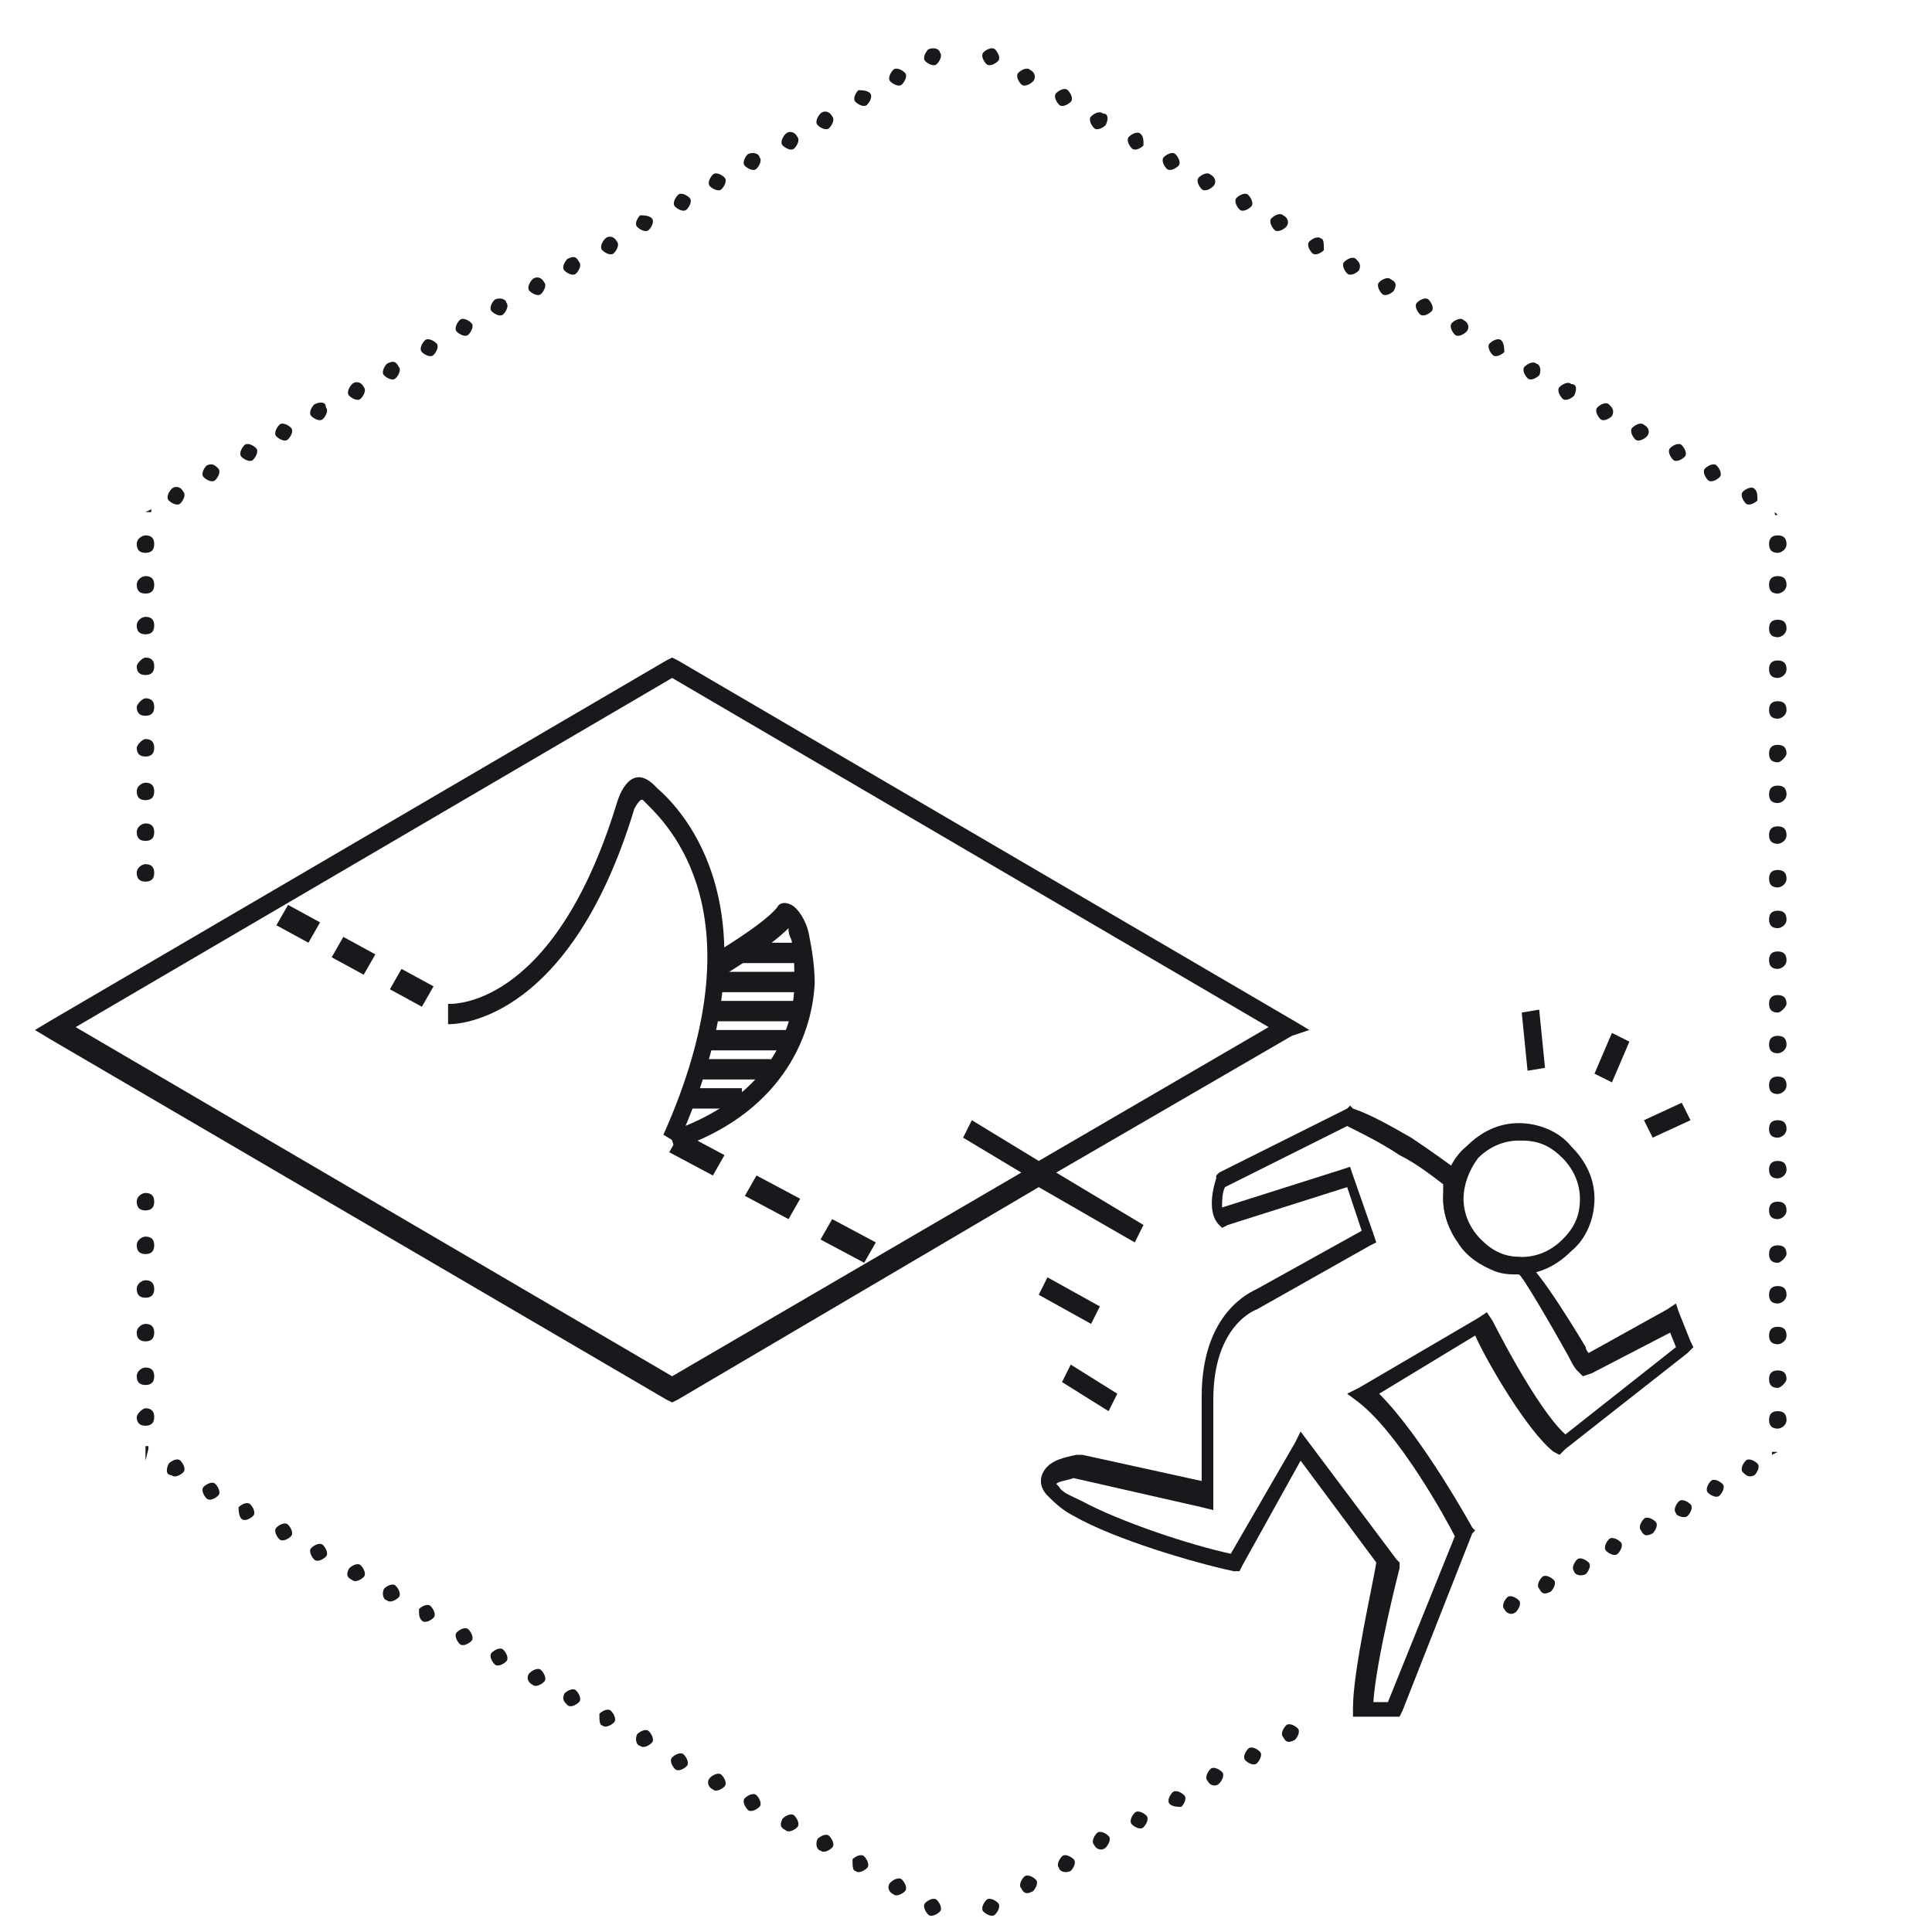 <svg xmlns="http://www.w3.org/2000/svg" image-rendering="optimizeQuality" shape-rendering="geometricPrecision" text-rendering="geometricPrecision" width="66" height="66" viewBox="203 613.1 66.4 66.4"><style>.a{fill:none;}.b{fill:#18181D;}</style><rect x="203" y="613.1" width="66.4" height="66.4" class="a"/><path d="M247.1 672.8c-0.1-0.1 0-0.3 0.1-0.4 0.1-0.1 0.3 0 0.4 0.1 0.1 0.1 0 0.3-0.1 0.4C247.3 673 247.2 673 247.1 672.8z" class="b"/><path d="M245.8 673.6c-0.1-0.1 0-0.3 0.1-0.4 0.1-0.1 0.3 0 0.4 0.1 0.1 0.1 0 0.3-0.1 0.4C246.1 673.8 245.9 673.7 245.8 673.6L245.8 673.6z" class="b"/><path d="M244.5 674.3c-0.1-0.1 0-0.3 0.1-0.4 0.1-0.1 0.3 0 0.4 0.1 0.1 0.1 0 0.3-0.1 0.4C244.8 674.5 244.6 674.5 244.5 674.3z" class="b"/><path d="M243.2 675.1c-0.1-0.1 0-0.3 0.1-0.4 0.1-0.1 0.3 0 0.4 0.1 0.1 0.1 0 0.3-0.1 0.4C243.5 675.2 243.3 675.2 243.2 675.1z" class="b"/><path d="M241.9 675.8c-0.1-0.1 0-0.3 0.1-0.4 0.1-0.1 0.3 0 0.4 0.1 0.1 0.1 0 0.3-0.1 0.4C242.2 676 242 675.9 241.9 675.8z" class="b"/><path d="M240.6 676.5c-0.1-0.1 0-0.3 0.1-0.4 0.1-0.1 0.3 0 0.4 0.1 0.1 0.1 0 0.3-0.1 0.4S240.7 676.7 240.6 676.5L240.6 676.5z" class="b"/><path d="M239.4 677.3c-0.1-0.1 0-0.3 0.1-0.4s0.3 0 0.4 0.1c0.1 0.1 0 0.3-0.1 0.4C239.6 677.5 239.4 677.4 239.4 677.3z" class="b"/><path d="M238.1 678c-0.1-0.1 0-0.3 0.1-0.4 0.1-0.1 0.3 0 0.4 0.1s0 0.3-0.1 0.4C238.3 678.2 238.2 678.2 238.1 678L238.1 678z" class="b"/><path d="M236.8 678.8c-0.1-0.1 0-0.3 0.1-0.4 0.1-0.1 0.3 0 0.4 0.1 0.1 0.1 0 0.3-0.1 0.4C237.1 679 236.9 678.9 236.8 678.8L236.8 678.8z" class="b"/><path d="M234.8 678.5c0.1-0.1 0.3-0.2 0.4-0.1 0.1 0.1 0.2 0.3 0.1 0.4 -0.1 0.1-0.3 0.2-0.4 0.1C234.8 678.8 234.7 678.6 234.8 678.5L234.8 678.5z" class="b"/><path d="M233.6 677.8c0.1-0.1 0.3-0.2 0.4-0.1 0.1 0.1 0.2 0.3 0.1 0.4 -0.1 0.1-0.3 0.2-0.4 0.1C233.5 678.1 233.5 677.9 233.6 677.8z" class="b"/><path d="M232.3 677c0.1-0.1 0.3-0.2 0.4-0.1 0.1 0.1 0.2 0.3 0.1 0.4 -0.1 0.1-0.3 0.2-0.4 0.1C232.3 677.4 232.3 677.2 232.3 677z" class="b"/><path d="M231.1 676.3c0.1-0.1 0.3-0.2 0.4-0.1 0.1 0.1 0.2 0.3 0.1 0.4 -0.1 0.1-0.3 0.2-0.4 0.1C231.1 676.7 231 676.5 231.1 676.3z" class="b"/><path d="M229.9 675.6c0.1-0.1 0.3-0.2 0.4-0.1 0.1 0.1 0.2 0.3 0.1 0.4 -0.1 0.1-0.3 0.2-0.4 0.1C229.8 675.9 229.8 675.8 229.9 675.6z" class="b"/><path d="M228.6 674.9c0.1-0.1 0.3-0.2 0.4-0.1 0.1 0.1 0.2 0.3 0.1 0.4 -0.1 0.1-0.3 0.2-0.4 0.1C228.6 675.2 228.5 675 228.6 674.9z" class="b"/><path d="M227.4 674.2c0.1-0.1 0.3-0.2 0.4-0.1 0.1 0.1 0.2 0.3 0.1 0.4s-0.3 0.2-0.4 0.1C227.3 674.5 227.3 674.3 227.4 674.2z" class="b"/><path d="M226.1 673.5c0.1-0.1 0.3-0.2 0.4-0.1 0.1 0.1 0.2 0.3 0.1 0.4 -0.1 0.1-0.3 0.2-0.4 0.1C226.1 673.8 226 673.6 226.1 673.5z" class="b"/><path d="M224.9 672.7c0.1-0.1 0.3-0.2 0.4-0.1s0.2 0.3 0.1 0.4c-0.1 0.1-0.3 0.2-0.4 0.1C224.9 673.1 224.8 672.9 224.9 672.7L224.9 672.7z" class="b"/><path d="M223.6 672c0.1-0.1 0.3-0.2 0.4-0.1 0.1 0.1 0.2 0.3 0.1 0.4 -0.1 0.1-0.3 0.2-0.4 0.1C223.6 672.4 223.6 672.2 223.6 672L223.6 672z" class="b"/><path d="M222.4 671.3c0.1-0.1 0.3-0.2 0.4-0.1 0.1 0.1 0.2 0.3 0.1 0.4 -0.1 0.1-0.3 0.2-0.4 0.1C222.4 671.6 222.3 671.5 222.4 671.3z" class="b"/><path d="M221.2 670.6c0.1-0.1 0.3-0.2 0.4-0.1 0.1 0.1 0.2 0.3 0.1 0.4 -0.1 0.1-0.3 0.2-0.4 0.1C221.1 670.9 221.1 670.7 221.2 670.6L221.2 670.6z" class="b"/><path d="M219.9 669.9c0.1-0.1 0.3-0.2 0.4-0.1 0.1 0.1 0.2 0.3 0.1 0.4 -0.1 0.1-0.3 0.2-0.4 0.1C219.9 670.2 219.8 670 219.9 669.9z" class="b"/><path d="M218.7 669.2c0.1-0.1 0.3-0.2 0.4-0.1s0.2 0.3 0.1 0.4c-0.1 0.1-0.3 0.2-0.4 0.1C218.7 669.5 218.6 669.3 218.7 669.2L218.7 669.2z" class="b"/><path d="M217.4 668.4c0.1-0.1 0.3-0.2 0.4-0.1 0.1 0.1 0.2 0.3 0.1 0.4 -0.1 0.1-0.3 0.2-0.4 0.1S217.4 668.6 217.4 668.4z" class="b"/><path d="M216.2 667.7c0.1-0.1 0.3-0.2 0.4-0.1 0.1 0.1 0.2 0.3 0.1 0.4 -0.1 0.1-0.3 0.2-0.4 0.1C216.2 668.1 216.1 667.9 216.2 667.7z" class="b"/><path d="M215 667c0.1-0.1 0.3-0.2 0.4-0.1 0.1 0.1 0.2 0.3 0.1 0.4 -0.1 0.1-0.3 0.2-0.4 0.1C214.9 667.3 214.9 667.2 215 667L215 667z" class="b"/><path d="M213.7 666.3c0.1-0.1 0.3-0.2 0.4-0.1 0.1 0.1 0.2 0.3 0.1 0.4 -0.1 0.1-0.3 0.2-0.4 0.1C213.7 666.6 213.6 666.4 213.7 666.3L213.7 666.3z" class="b"/><path d="M212.5 665.6c0.1-0.1 0.3-0.2 0.4-0.1 0.1 0.1 0.2 0.3 0.1 0.4 -0.1 0.1-0.3 0.2-0.4 0.1C212.5 665.9 212.4 665.7 212.5 665.6z" class="b"/><path d="M211.2 664.9c0.1-0.1 0.3-0.2 0.4-0.1 0.1 0.1 0.2 0.3 0.1 0.4s-0.3 0.2-0.4 0.1C211.2 665.2 211.2 665 211.2 664.9L211.2 664.9z" class="b"/><path d="M210 664.2c0.1-0.1 0.3-0.2 0.4-0.1 0.1 0.1 0.2 0.3 0.1 0.4 -0.1 0.1-0.3 0.2-0.4 0.1C210 664.5 209.9 664.3 210 664.2L210 664.2z" class="b"/><path d="M208.8 663.4c0.1-0.1 0.3-0.2 0.4-0.1 0.1 0.1 0.2 0.3 0.1 0.4 -0.1 0.1-0.3 0.2-0.4 0.1C208.7 663.8 208.7 663.6 208.8 663.4L208.8 663.4z" class="b"/><path d="M208 661.5c0.2 0 0.3 0.1 0.3 0.3 0 0.2-0.1 0.3-0.3 0.3 -0.2 0-0.3-0.1-0.3-0.3C207.7 661.7 207.9 661.5 208 661.5z" class="b"/><path d="M208 660.1c0.2 0 0.3 0.1 0.3 0.3 0 0.2-0.1 0.3-0.3 0.3 -0.2 0-0.3-0.1-0.3-0.3C207.7 660.2 207.9 660.1 208 660.1z" class="b"/><path d="M208 658.6c0.2 0 0.3 0.1 0.3 0.3 0 0.2-0.1 0.3-0.3 0.3 -0.2 0-0.3-0.1-0.3-0.3C207.7 658.7 207.9 658.6 208 658.6z" class="b"/><path d="M208 657.1c0.2 0 0.3 0.1 0.3 0.3s-0.1 0.3-0.3 0.3c-0.2 0-0.3-0.1-0.3-0.3S207.9 657.1 208 657.1z" class="b"/><path d="M208 655.6c0.2 0 0.3 0.1 0.3 0.3s-0.1 0.3-0.3 0.3c-0.2 0-0.3-0.1-0.3-0.3S207.9 655.6 208 655.6z" class="b"/><path d="M208 654.1c0.2 0 0.3 0.1 0.3 0.3s-0.1 0.3-0.3 0.3c-0.2 0-0.3-0.1-0.3-0.3C207.7 654.2 207.9 654.1 208 654.1z" class="b"/><path d="M235.9 679.1l0-0.1 0 0 0 0 0 0 0 0 0 0 0 0 0 0 0 0 0 0 0 0 0 0 0 0 0 0.1 0 0.1 0 0 0 0 0 0 0 0 0 0 0 0 0 0 0 0 0 0 0 0 0 0 0 0 0 0 0 0 0 0 0 0 0 0 0 0 0 0 0 0 0 0 0 0 0 0 0 0 0 0 0 0 0 0 0 0 0 0 0 0 0 0 0 0 0 0 0 0 0 0 0 0 0 0 0 0 0 0 0 0 0 0 0 0 0 0 0 0L235.9 679.1 235.9 679.1z" class="b"/><path d="M208 662.8l0.1 0 0 0 0 0 0 0 0 0 0 0 0 0 0 0 0 0 0 0 0 0 0 0 0 0 0 0.1 0 0 0 0 0 0 0 0 0 0 0 0 0 0 0 0L208 663.3l0 0 0 0h0l0 0 0 0 0 0 0 0 0 0 0 0 0 0 0 0 0 0 0 0 0 0 0 0 0 0 0 0 0 0 0 0 0 0 0 0 0 0 0 0 0 0 0 0 0 0 0 0 0 0 0 0 0 0 0 0 0 0 0 0 0 0 0 0 0 0L208 662.8 208 662.8z" class="b"/><path d="M208 642.8c0.2 0 0.3 0.1 0.3 0.3 0 0.2-0.1 0.3-0.3 0.3 -0.2 0-0.3-0.1-0.3-0.3C207.7 642.9 207.9 642.8 208 642.8z" class="b"/><path d="M208 641.4c0.2 0 0.3 0.1 0.3 0.3 0 0.2-0.1 0.3-0.3 0.3 -0.2 0-0.3-0.1-0.3-0.3C207.7 641.5 207.9 641.4 208 641.4z" class="b"/><path d="M208 640c0.2 0 0.3 0.1 0.3 0.3 0 0.2-0.1 0.3-0.3 0.3 -0.2 0-0.3-0.1-0.3-0.3C207.7 640.1 207.9 640 208 640z" class="b"/><path d="M208 638.5c0.2 0 0.3 0.1 0.3 0.3s-0.1 0.3-0.3 0.3c-0.2 0-0.3-0.1-0.3-0.3C207.7 638.7 207.9 638.5 208 638.5z" class="b"/><path d="M208 637.1c0.2 0 0.3 0.1 0.3 0.3s-0.1 0.3-0.3 0.3c-0.2 0-0.3-0.1-0.3-0.3C207.7 637.3 207.9 637.1 208 637.1z" class="b"/><path d="M208 635.7c0.2 0 0.3 0.1 0.3 0.3 0 0.2-0.1 0.3-0.3 0.3 -0.2 0-0.3-0.1-0.3-0.3C207.7 635.9 207.9 635.7 208 635.7z" class="b"/><path d="M208 634.3c0.2 0 0.3 0.1 0.3 0.3 0 0.2-0.1 0.3-0.3 0.3 -0.2 0-0.3-0.1-0.3-0.3C207.7 634.4 207.9 634.3 208 634.3z" class="b"/><path d="M208 632.9c0.2 0 0.3 0.1 0.3 0.3 0 0.2-0.1 0.3-0.3 0.3 -0.2 0-0.3-0.1-0.3-0.3C207.7 633 207.9 632.9 208 632.9z" class="b"/><path d="M208 631.5c0.2 0 0.3 0.1 0.3 0.3 0 0.2-0.1 0.3-0.3 0.3 -0.2 0-0.3-0.1-0.3-0.3C207.7 631.6 207.9 631.5 208 631.5z" class="b"/><path d="M209.3 630c0.1 0.1 0 0.3-0.1 0.4 -0.1 0.1-0.3 0-0.4-0.1s0-0.3 0.1-0.4C209 629.8 209.2 629.8 209.3 630L209.3 630z" class="b"/><path d="M210.5 629.2c0.1 0.1 0 0.3-0.1 0.4 -0.1 0.1-0.3 0-0.4-0.1 -0.1-0.1 0-0.3 0.1-0.4C210.3 629 210.4 629.1 210.5 629.2L210.5 629.2z" class="b"/><path d="M211.8 628.5c0.1 0.1 0 0.3-0.1 0.4 -0.1 0.1-0.3 0-0.4-0.1 -0.1-0.1 0-0.3 0.1-0.4C211.5 628.3 211.7 628.4 211.8 628.5L211.8 628.5z" class="b"/><path d="M213 627.8c0.1 0.1 0 0.3-0.1 0.4 -0.1 0.1-0.3 0-0.4-0.1 -0.1-0.1 0-0.3 0.1-0.4C212.7 627.6 212.9 627.7 213 627.8z" class="b"/><path d="M214.2 627.1c0.1 0.1 0 0.3-0.1 0.4 -0.1 0.1-0.3 0-0.4-0.1 -0.1-0.1 0-0.3 0.1-0.4C214 626.9 214.2 626.9 214.2 627.1z" class="b"/><path d="M215.5 626.4c0.1 0.1 0 0.3-0.1 0.4 -0.1 0.1-0.3 0-0.4-0.1s0-0.3 0.1-0.4C215.2 626.2 215.4 626.2 215.5 626.4z" class="b"/><path d="M216.7 625.7c0.1 0.1 0 0.3-0.1 0.4 -0.1 0.1-0.3 0-0.4-0.1 -0.1-0.1 0-0.3 0.1-0.4C216.5 625.5 216.6 625.5 216.7 625.7L216.7 625.7z" class="b"/><path d="M218 624.9c0.1 0.1 0 0.3-0.1 0.4 -0.1 0.1-0.3 0-0.4-0.1 -0.1-0.1 0-0.3 0.1-0.4C217.7 624.7 217.9 624.8 218 624.9z" class="b"/><path d="M219.2 624.2c0.1 0.1 0 0.3-0.1 0.4 -0.1 0.1-0.3 0-0.4-0.1 -0.1-0.1 0-0.3 0.1-0.4C218.9 624 219.1 624.1 219.2 624.2z" class="b"/><path d="M220.4 623.5c0.1 0.1 0 0.3-0.1 0.4 -0.1 0.1-0.3 0-0.4-0.1 -0.1-0.1 0-0.3 0.1-0.4C220.2 623.3 220.4 623.4 220.4 623.5z" class="b"/><path d="M221.7 622.8c0.1 0.1 0 0.3-0.1 0.4 -0.1 0.1-0.3 0-0.4-0.1 -0.1-0.1 0-0.3 0.1-0.4C221.4 622.6 221.6 622.6 221.7 622.8z" class="b"/><path d="M222.9 622.1c0.1 0.1 0 0.3-0.1 0.4 -0.1 0.1-0.3 0-0.4-0.1 -0.1-0.1 0-0.3 0.1-0.4C222.7 621.9 222.8 621.9 222.9 622.1L222.9 622.1z" class="b"/><path d="M224.2 621.4c0.1 0.1 0 0.3-0.1 0.4s-0.3 0-0.4-0.1c-0.1-0.1 0-0.3 0.1-0.4C223.9 621.2 224.1 621.2 224.2 621.4z" class="b"/><path d="M225.4 620.6c0.1 0.1 0 0.3-0.1 0.4s-0.3 0-0.4-0.1c-0.1-0.1 0-0.3 0.1-0.4C225.1 620.5 225.3 620.5 225.4 620.6z" class="b"/><path d="M226.7 619.9c0.1 0.1 0 0.3-0.1 0.4 -0.1 0.1-0.3 0-0.4-0.1 -0.1-0.1 0-0.3 0.1-0.4C226.4 619.7 226.6 619.8 226.7 619.9L226.7 619.9z" class="b"/><path d="M227.9 619.2c0.1 0.1 0 0.3-0.1 0.4 -0.1 0.1-0.3 0-0.4-0.1 -0.1-0.1 0-0.3 0.1-0.4S227.8 619.1 227.9 619.2z" class="b"/><path d="M229.1 618.5c0.1 0.1 0 0.3-0.1 0.4 -0.1 0.1-0.3 0-0.4-0.1 -0.1-0.1 0-0.3 0.1-0.4C228.9 618.3 229.1 618.4 229.1 618.5z" class="b"/><path d="M230.4 617.8c0.1 0.1 0 0.3-0.1 0.4 -0.1 0.1-0.3 0-0.4-0.1 -0.1-0.1 0-0.3 0.1-0.4C230.1 617.6 230.3 617.6 230.4 617.8z" class="b"/><path d="M231.6 617.1c0.1 0.1 0 0.3-0.1 0.4 -0.1 0.1-0.3 0-0.4-0.1 -0.1-0.1 0-0.3 0.1-0.4C231.3 616.9 231.5 616.9 231.6 617.1z" class="b"/><path d="M232.9 616.3c0.1 0.1 0 0.3-0.1 0.4 -0.1 0.1-0.3 0-0.4-0.1 -0.1-0.1 0-0.3 0.1-0.4C232.6 616.2 232.8 616.2 232.9 616.3z" class="b"/><path d="M234.1 615.6c0.1 0.1 0 0.3-0.1 0.4 -0.1 0.1-0.3 0-0.4-0.1 -0.1-0.1 0-0.3 0.1-0.4C233.8 615.4 234 615.5 234.1 615.6z" class="b"/><path d="M235.3 614.9c0.1 0.1 0 0.3-0.1 0.4 -0.1 0.1-0.3 0-0.4-0.1 -0.1-0.1 0-0.3 0.1-0.4C235.1 614.7 235.3 614.8 235.3 614.9L235.3 614.9z" class="b"/><path d="M237.3 615.2c-0.1 0.1-0.3 0.2-0.4 0.1 -0.1-0.1-0.2-0.3-0.1-0.4 0.1-0.1 0.3-0.2 0.4-0.1C237.3 614.9 237.4 615.1 237.3 615.2L237.3 615.2z" class="b"/><path d="M238.5 615.9c-0.1 0.1-0.3 0.2-0.4 0.1 -0.1-0.1-0.2-0.3-0.1-0.4 0.1-0.1 0.3-0.2 0.4-0.1C238.6 615.6 238.6 615.8 238.5 615.9z" class="b"/><path d="M239.8 616.6c-0.1 0.1-0.3 0.2-0.4 0.1 -0.1-0.1-0.2-0.3-0.1-0.4s0.3-0.2 0.4-0.1C239.8 616.3 239.9 616.5 239.8 616.6L239.8 616.6z" class="b"/><path d="M241 617.4c-0.1 0.1-0.3 0.2-0.4 0.1 -0.1-0.1-0.2-0.3-0.1-0.4 0.1-0.1 0.3-0.2 0.4-0.1C241.1 617 241.1 617.2 241 617.4z" class="b"/><path d="M242.3 618.1c-0.1 0.1-0.3 0.2-0.4 0.1 -0.1-0.1-0.2-0.3-0.1-0.4s0.3-0.2 0.4-0.1C242.3 617.8 242.3 617.9 242.3 618.1z" class="b"/><path d="M243.5 618.8c-0.1 0.1-0.3 0.2-0.4 0.1 -0.1-0.1-0.2-0.3-0.1-0.4 0.1-0.1 0.3-0.2 0.4-0.1C243.5 618.5 243.6 618.7 243.5 618.8z" class="b"/><path d="M244.7 619.5c-0.1 0.1-0.3 0.2-0.4 0.1 -0.1-0.1-0.2-0.3-0.1-0.4 0.1-0.1 0.3-0.2 0.4-0.1C244.8 619.2 244.8 619.4 244.7 619.5z" class="b"/><path d="M246 620.2c-0.1 0.1-0.3 0.2-0.4 0.1 -0.1-0.1-0.2-0.3-0.1-0.4s0.3-0.2 0.4-0.1C246 619.9 246.1 620.1 246 620.2z" class="b"/><path d="M247.2 620.9c-0.1 0.1-0.3 0.2-0.4 0.1 -0.1-0.1-0.2-0.3-0.1-0.4 0.1-0.1 0.3-0.2 0.4-0.1C247.3 620.6 247.3 620.8 247.2 620.9z" class="b"/><path d="M248.5 621.7c-0.1 0.1-0.3 0.2-0.4 0.1 -0.1-0.1-0.2-0.3-0.1-0.4 0.1-0.1 0.3-0.2 0.4-0.1C248.5 621.3 248.5 621.5 248.5 621.7L248.5 621.7z" class="b"/><path d="M249.7 622.4c-0.1 0.1-0.3 0.2-0.4 0.1 -0.1-0.1-0.2-0.3-0.1-0.4 0.1-0.1 0.3-0.2 0.4-0.1C249.7 622.1 249.8 622.2 249.7 622.4L249.7 622.4z" class="b"/><path d="M250.9 623.1c-0.1 0.1-0.3 0.2-0.4 0.1 -0.1-0.1-0.2-0.3-0.1-0.4s0.3-0.2 0.4-0.1C251 622.8 251 622.9 250.9 623.1L250.9 623.1z" class="b"/><path d="M252.2 623.8c-0.1 0.1-0.3 0.2-0.4 0.1 -0.1-0.1-0.2-0.3-0.1-0.4s0.3-0.2 0.4-0.1C252.2 623.5 252.3 623.7 252.2 623.8z" class="b"/><path d="M253.4 624.5c-0.1 0.1-0.3 0.2-0.4 0.1 -0.1-0.1-0.2-0.3-0.1-0.4 0.1-0.1 0.3-0.2 0.4-0.1C253.5 624.2 253.5 624.4 253.4 624.5z" class="b"/><path d="M254.7 625.2c-0.1 0.1-0.3 0.2-0.4 0.1 -0.1-0.1-0.2-0.3-0.1-0.4s0.3-0.2 0.4-0.1S254.7 625.1 254.7 625.2z" class="b"/><path d="M255.9 626c-0.1 0.1-0.3 0.2-0.4 0.1 -0.1-0.1-0.2-0.3-0.1-0.4 0.1-0.1 0.3-0.2 0.4-0.1C255.9 625.6 256 625.8 255.9 626z" class="b"/><path d="M257.1 626.7c-0.1 0.1-0.3 0.2-0.4 0.1 -0.1-0.1-0.2-0.3-0.1-0.4 0.1-0.1 0.3-0.2 0.4-0.1C257.2 626.3 257.2 626.5 257.1 626.7z" class="b"/><path d="M258.4 627.4c-0.1 0.1-0.3 0.2-0.4 0.1 -0.1-0.1-0.2-0.3-0.1-0.4 0.1-0.1 0.3-0.2 0.4-0.1C258.4 627.1 258.5 627.2 258.4 627.4z" class="b"/><path d="M259.6 628.1c-0.1 0.1-0.3 0.2-0.4 0.1 -0.1-0.1-0.2-0.3-0.1-0.4 0.1-0.1 0.3-0.2 0.4-0.1C259.7 627.8 259.7 628 259.6 628.1z" class="b"/><path d="M260.9 628.8c-0.1 0.1-0.3 0.2-0.4 0.1 -0.1-0.1-0.2-0.3-0.1-0.4 0.1-0.1 0.3-0.2 0.4-0.1S261 628.7 260.9 628.8z" class="b"/><path d="M262.1 629.5c-0.1 0.1-0.3 0.2-0.4 0.1 -0.1-0.1-0.2-0.3-0.1-0.4 0.1-0.1 0.3-0.2 0.4-0.1C262.1 629.2 262.2 629.4 262.1 629.5z" class="b"/><path d="M263.4 630.3c-0.1 0.1-0.3 0.2-0.4 0.1 -0.1-0.1-0.2-0.3-0.1-0.4 0.1-0.1 0.3-0.2 0.4-0.1S263.4 630.1 263.4 630.3z" class="b"/><path d="M264.1 632.1c-0.2 0-0.3-0.1-0.3-0.3s0.1-0.3 0.3-0.3 0.3 0.1 0.3 0.3C264.4 632 264.2 632.1 264.1 632.1z" class="b"/><path d="M264.1 633.5c-0.2 0-0.3-0.1-0.3-0.3 0-0.2 0.1-0.3 0.3-0.3s0.3 0.1 0.3 0.3C264.4 633.4 264.2 633.5 264.1 633.5z" class="b"/><path d="M264.1 635c-0.2 0-0.3-0.1-0.3-0.3s0.1-0.3 0.3-0.3 0.3 0.1 0.3 0.3S264.2 635 264.1 635z" class="b"/><path d="M264.1 636.4c-0.2 0-0.3-0.1-0.3-0.3 0-0.2 0.1-0.3 0.3-0.3s0.3 0.1 0.3 0.3C264.4 636.3 264.2 636.4 264.1 636.4z" class="b"/><path d="M264.1 637.8c-0.2 0-0.3-0.1-0.3-0.3 0-0.2 0.1-0.3 0.3-0.3s0.3 0.1 0.3 0.3C264.4 637.7 264.2 637.8 264.1 637.8z" class="b"/><path d="M264.1 639.3c-0.2 0-0.3-0.1-0.3-0.3 0-0.2 0.1-0.3 0.3-0.3s0.3 0.1 0.3 0.3C264.4 639.1 264.2 639.3 264.1 639.3z" class="b"/><path d="M264.1 640.7c-0.2 0-0.3-0.1-0.3-0.3 0-0.2 0.1-0.3 0.3-0.3s0.3 0.1 0.3 0.3S264.2 640.7 264.1 640.7z" class="b"/><path d="M264.1 642.1c-0.2 0-0.3-0.1-0.3-0.3s0.1-0.3 0.3-0.3 0.3 0.1 0.3 0.3S264.2 642.1 264.1 642.1z" class="b"/><path d="M264.1 643.6c-0.2 0-0.3-0.1-0.3-0.3s0.1-0.3 0.3-0.3 0.3 0.1 0.3 0.3S264.2 643.6 264.1 643.6z" class="b"/><path d="M264.1 645c-0.2 0-0.3-0.1-0.3-0.3s0.1-0.3 0.3-0.3 0.3 0.1 0.3 0.3S264.2 645 264.1 645z" class="b"/><path d="M264.1 646.4c-0.2 0-0.3-0.1-0.3-0.3s0.1-0.3 0.3-0.3 0.3 0.1 0.3 0.3S264.2 646.4 264.1 646.4z" class="b"/><path d="M264.1 647.9c-0.2 0-0.3-0.1-0.3-0.3 0-0.2 0.1-0.3 0.3-0.3s0.3 0.1 0.3 0.3C264.4 647.7 264.2 647.9 264.1 647.9z" class="b"/><path d="M264.1 649.3c-0.2 0-0.3-0.1-0.3-0.3 0-0.2 0.1-0.3 0.3-0.3s0.3 0.1 0.3 0.3C264.4 649.2 264.2 649.3 264.1 649.3z" class="b"/><path d="M264.1 650.7c-0.2 0-0.3-0.1-0.3-0.3 0-0.2 0.1-0.3 0.3-0.3s0.3 0.1 0.3 0.3S264.2 650.7 264.1 650.7z" class="b"/><path d="M264.1 652.2c-0.2 0-0.3-0.1-0.3-0.3s0.1-0.3 0.3-0.3 0.3 0.1 0.3 0.3S264.2 652.2 264.1 652.2z" class="b"/><path d="M264.1 653.6c-0.2 0-0.3-0.1-0.3-0.3 0-0.2 0.1-0.3 0.3-0.3s0.3 0.1 0.3 0.3C264.4 653.5 264.2 653.6 264.1 653.6z" class="b"/><path d="M264.1 655c-0.2 0-0.3-0.1-0.3-0.3 0-0.2 0.1-0.3 0.3-0.3s0.3 0.1 0.3 0.3C264.4 654.9 264.2 655 264.1 655z" class="b"/><path d="M264.1 656.5c-0.2 0-0.3-0.1-0.3-0.3 0-0.2 0.1-0.3 0.3-0.3s0.3 0.1 0.3 0.3C264.4 656.3 264.2 656.5 264.1 656.5z" class="b"/><path d="M264.1 657.9c-0.2 0-0.3-0.1-0.3-0.3s0.1-0.3 0.3-0.3 0.3 0.1 0.3 0.3S264.2 657.9 264.1 657.9z" class="b"/><path d="M264.1 659.3c-0.2 0-0.3-0.1-0.3-0.3s0.1-0.3 0.3-0.3 0.3 0.1 0.3 0.3S264.2 659.3 264.1 659.3z" class="b"/><path d="M264.1 660.8c-0.2 0-0.3-0.1-0.3-0.3 0-0.2 0.1-0.3 0.3-0.3s0.3 0.1 0.3 0.3C264.4 660.6 264.2 660.8 264.1 660.8z" class="b"/><path d="M264.1 662.2c-0.2 0-0.3-0.1-0.3-0.3 0-0.2 0.1-0.3 0.3-0.3s0.3 0.1 0.3 0.3C264.4 662.1 264.2 662.2 264.1 662.2z" class="b"/><path d="M262.9 663.7c-0.1-0.1 0-0.3 0.1-0.4 0.1-0.1 0.3 0 0.4 0.1 0.1 0.1 0 0.3-0.1 0.4C263.1 663.9 263 663.8 262.9 663.7z" class="b"/><path d="M261.7 664.4c-0.1-0.1 0-0.3 0.1-0.4 0.1-0.1 0.3 0 0.4 0.1 0.1 0.1 0 0.3-0.1 0.4C262 664.6 261.8 664.5 261.7 664.4z" class="b"/><path d="M260.6 665.1c-0.1-0.1 0-0.3 0.1-0.4 0.1-0.1 0.3 0 0.4 0.1 0.1 0.1 0 0.3-0.1 0.4S260.6 665.2 260.6 665.1z" class="b"/><path d="M259.4 665.7c-0.1-0.1 0-0.3 0.1-0.4 0.1-0.1 0.3 0 0.4 0.1 0.1 0.1 0 0.3-0.1 0.4C259.6 665.9 259.5 665.9 259.4 665.7z" class="b"/><path d="M258.2 666.4c-0.1-0.1 0-0.3 0.1-0.4s0.3 0 0.4 0.1c0.1 0.1 0 0.3-0.1 0.4C258.5 666.6 258.3 666.5 258.2 666.4z" class="b"/><path d="M257.1 667.1c-0.1-0.1 0-0.3 0.1-0.4s0.3 0 0.4 0.1c0.1 0.1 0 0.3-0.1 0.4C257.3 667.3 257.1 667.2 257.1 667.1z" class="b"/><path d="M255.9 667.7c-0.1-0.1 0-0.3 0.1-0.4 0.1-0.1 0.3 0 0.4 0.1 0.1 0.1 0 0.3-0.1 0.4C256.1 667.9 256 667.9 255.9 667.7z" class="b"/><path d="M254.7 668.4c-0.1-0.1 0-0.3 0.1-0.4 0.1-0.1 0.3 0 0.4 0.1 0.1 0.1 0 0.3-0.1 0.4C255 668.6 254.8 668.6 254.7 668.4z" class="b"/><path d="M208.2 630.6l0 0.1 0 0 0 0 0 0 0 0 0 0 0 0 0 0 0 0 0 0 0 0 0 0 0 0 -0.1 0 -0.1 0 0 0 0 0 0 0 0 0 0 0 0 0 0 0 0 0 0 0 0 0 0 0 0 0 0 0 0 0 0 0 0 0 0 0 0 0 0 0 0 0 0 0 0 0 0 0 0 0 0 0 0 0 0 0 0 0 0 0 0 0 0 0 0 0 0 0 0 0 0 0 0 0 0 0 0 0 0 0 0 0 0 0 0 0 0 0 0 0L208.2 630.6 208.2 630.6z" class="b"/><path d="M236.2 614.6l0 0.1 0 0 0 0 0 0 0 0 0 0 0 0 0 0 0 0 0 0 0 0 0 0 0 0 0-0.1 0-0.1 0 0 0 0 0 0 0 0 0 0 0 0 0 0 0 0 0 0 0 0 0 0 0 0 0 0 0 0 0 0 0 0 0 0h0l0 0 0 0 0 0 0 0 0 0 0 0 0 0 0 0 0 0 0 0 0 0 0 0 0 0 0 0 0 0 0 0 0 0 0 0 0 0 0 0 0 0 0 0 0 0 0 0 0 0 0 0L236.2 614.6 236.2 614.6z" class="b"/><path d="M264.1 630.8l-0.1 0 0 0 0 0 0 0 0 0 0 0 0 0 0 0 0 0 0 0 0 0 0 0 0 0 0-0.1 0 0 0 0 0 0 0 0 0 0 0 0 0 0 0 0 0 0 0 0 0 0 0 0 0 0 0 0 0 0 0 0 0 0 0 0 0 0 0 0 0 0 0 0 0 0 0 0 0 0 0 0 0 0 0 0 0 0 0 0 0 0 0 0 0 0 0 0 0 0 0 0 0 0 0 0 0 0 0 0 0 0 0 0 0 0 0 0 0 0L264.1 630.8 264.1 630.8z" class="b"/><path d="M263.9 663.1l0-0.1 0 0L263.9 663l0 0 0 0 0 0 0 0 0 0 0 0 0 0 0 0 0 0 0 0 0.1 0 0.1 0 0 0 0 0 0 0 0 0 0 0 0 0 0 0 0 0 0 0 0 0 0 0 0 0 0 0 0 0 0 0 0 0 0 0 0 0 0 0 0 0 0 0 0 0 0 0 0 0 0 0 0 0 0 0 0 0 0 0 0 0 0 0 0 0 0 0 0 0 0 0 0 0 0 0 0 0 0 0 0 0 0 0 0 0 0 0 0 0L263.9 663.1 263.9 663.1z" class="b"/><path d="M247.2 648.5l-21.2 12.4 -21.2-12.4 21.2-12.4L247.2 648.5zM238.8 657.3l1.8 1M236.2 652l5.9 3.5M239.6 660.3l1.6 1L239.6 660.3z" class="a"/><path d="M247.4 648.7l-8.1 4.7 3 1.8 -0.3 0.6 -3.3-1.9 -12.4 7.3 -0.2 0.1 -0.2-0.1 -21.2-12.4 -0.5-0.3 0.5-0.3 21.2-12.4 0.2-0.1 0.2 0.1 21.2 12.4 0.5 0.3L247.4 648.7 247.4 648.7zM226.1 660.4l12-7 -2-1.2 0.3-0.6 2.3 1.4 7.9-4.6 -20.5-12 -20.5 12L226.1 660.4 226.1 660.4zM239 657l1.8 1 -0.3 0.6 -1.8-1L239 657zM239.8 660l1.6 1 -0.3 0.6 -1.6-1L239.8 660z" class="b"/><path d="M231.2 655.7l0.4-0.7 1.5 0.8 -0.4 0.7L231.2 655.7z" class="b"/><path d="M228.6 654.2l0.4-0.7 1.5 0.8 -0.4 0.7L228.6 654.2z" class="b"/><path d="M226 652.7l0.4-0.7 1.5 0.8 -0.4 0.7L226 652.7z" class="b"/><path d="M216.4 647.1l0.4-0.7 1.1 0.6 -0.4 0.7L216.4 647.1z" class="b"/><path d="M214.4 646l0.4-0.7 1.1 0.6 -0.4 0.7L214.4 646z" class="b"/><path d="M212.5 644.9l0.4-0.7 1.1 0.6 -0.4 0.7L212.5 644.9z" class="b"/><path d="M259.6 651.9l1.3-0.6M258.1 650.1l0.6-1.4M255.9 649.9l-0.2-2M252.9 654.3c0-1.3 1-2.3 2.3-2.3s2.3 1 2.3 2.3 -1 2.3-2.3 2.3S252.9 655.5 252.9 654.3z" class="a"/><path d="M259.5 651.6l1.3-0.6 0.3 0.6 -1.3 0.6L259.5 651.6zM257.8 650l0.6-1.4 0.6 0.3 -0.6 1.4L257.8 650zM255.5 649.9l-0.2-2 0.6-0.1 0.2 2L255.5 649.9zM252.6 654.3v0c0-0.7 0.3-1.4 0.8-1.8 0.5-0.5 1.1-0.8 1.8-0.8h0 0c0.7 0 1.4 0.3 1.8 0.8v0c0.5 0.5 0.8 1.1 0.8 1.8v0 0c0 0.7-0.3 1.4-0.8 1.8 -0.5 0.5-1.1 0.8-1.8 0.8h0 0c-0.7 0-1.4-0.3-1.8-0.8 -0.5-0.5-0.8-1.1-0.8-1.8V654.3L252.6 654.3zM253.3 654.3v0 0c0 0.5 0.2 1 0.6 1.4 0.4 0.4 0.8 0.6 1.4 0.6h0 0c0.5 0 1-0.2 1.4-0.6 0.4-0.4 0.6-0.8 0.6-1.4v0 0c0-0.5-0.2-1-0.6-1.4l0 0c-0.4-0.4-0.8-0.6-1.4-0.6h0H255.2c-0.5 0-1 0.2-1.4 0.6C253.5 653.3 253.3 653.8 253.3 654.3z" class="b"/><path d="M226.1 652.2c3.6-8.1-0.2-11.3-0.7-11.9 -0.5-0.5-0.8 0.4-0.8 0.4 -2.2 7.4-6.1 7.1-6.1 7.1" class="a"/><path d="M225.8 652.1c3.4-7.6 0.1-10.7-0.6-11.4h0c0 0 0 0 0 0 0 0-0.1-0.1-0.1-0.1 -0.1-0.1-0.3 0.3-0.3 0.3v0c-2.3 7.6-6.4 7.4-6.4 7.4l0-0.7c0 0 3.6 0.3 5.8-6.9h0c0 0 0.4-1.5 1.3-0.6 0 0 0.1 0.1 0.1 0.1l0 0c0.8 0.7 4.3 4.2 0.7 12.2L225.8 652.1 225.8 652.1z" class="b"/><path d="M227.7 646.2c0 0 1.7-1 2.3-1.7 0.6-0.7 2.5 5.6-3.9 7.7" class="a"/><path d="M227.5 645.9c0 0 1.7-1 2.2-1.6 0.1-0.2 0.3-0.2 0.5-0.1v0c0.2 0.1 0.5 0.5 0.6 1 0.1 0.5 0.2 1.1 0.2 1.7 -0.1 1.9-1.2 4.5-4.8 5.7l-0.2-0.6c3.3-1.1 4.3-3.4 4.3-5.1 0-0.6 0-1.1-0.1-1.5 -0.1-0.2-0.1-0.3-0.1-0.4 -0.7 0.7-2.2 1.6-2.2 1.6L227.5 645.9z" class="b"/><path d="M226.8 650.8h1.7" class="a"/><path d="M226.8 650.5h1.7v0.7h-1.7V650.5z" class="b"/><path d="M227.1 649.8h2.4" class="a"/><path d="M227.1 649.5h2.4v0.7h-2.4V649.5z" class="b"/><path d="M227.4 648.8h2.7" class="a"/><path d="M227.4 648.5h2.7v0.7h-2.7V648.5z" class="b"/><path d="M227.6 647.8h3" class="a"/><path d="M227.6 647.5h3v0.7h-3V647.5z" class="b"/><path d="M227.7 646.9h2.8" class="a"/><path d="M227.7 646.5h2.8v0.7h-2.8V646.5z" class="b"/><path d="M228.4 645.9h2.1" class="a"/><path d="M228.4 645.5h2.1v0.7h-2.1V645.5z" class="b"/><path d="M252.6 653.8c-0.4-0.3-0.9-0.7-1.5-1 -0.6-0.4-1.2-0.7-1.8-1l-4.2 2.1c-0.1 0.2-0.1 0.5-0.1 0.7l4.1-1.3 0.3-0.1 0.1 0.3 0.7 2 0.1 0.3 -0.2 0.1 -3.9 2.2 0 0 0 0c0 0-1.5 0.5-1.5 3.1v3.4 0.4l-0.4-0.1 -4.4-1c-0.3 0.1-0.5 0.1-0.6 0.2l0 0c0 0 0 0 0.1 0.1 0.1 0.2 0.4 0.3 0.8 0.5 1.3 0.7 3.7 1.5 5.1 1.8l2.2-3.8 0.2-0.4 0.3 0.4 3 4 0.1 0.1 0 0.2c0 0-0.8 3.1-0.9 4.6h0.5l2.3-5.7c-0.3-0.6-1.9-3.5-3.3-4.6l-0.4-0.3 0.4-0.2 4.1-2.4 0.3-0.2 0.2 0.3c0 0 1.5 3 2.5 3.9l3.8-3 -0.2-0.5 -2.7 1.4 -0.3 0.1 -0.2-0.2c0 0 0 0 0 0l0 0c-0.1-0.1-0.2-0.3-0.3-0.5 -0.5-0.9-1.6-2.8-1.7-2.8 -0.3 0-0.5 0-0.8-0.1 -0.5-0.2-1-0.5-1.3-1 -0.3-0.4-0.5-1-0.5-1.5C252.6 654.1 252.6 653.9 252.6 653.8L252.6 653.8zM251.5 652.2c0.6 0.4 1.3 0.9 1.7 1.2l0.2 0.1 -0.1 0.2c-0.1 0.2-0.1 0.4-0.1 0.6 0 0.4 0.1 0.8 0.4 1.2 0.2 0.3 0.6 0.6 1 0.7 0.2 0.1 0.4 0.1 0.6 0.1 0.4 0 1.7 2.1 2.3 3.1 0 0.1 0.1 0.2 0.1 0.2l2.7-1.5 0.3-0.2 0.1 0.3 0.4 1 0.1 0.2 -0.2 0.2 -4.2 3.3 -0.2 0.2 -0.2-0.1c-0.9-0.7-2.3-3.1-2.7-4L250.4 661c1.5 1.5 3.2 4.6 3.2 4.6l0.1 0.1 -0.1 0.1 -2.4 6.1 -0.1 0.2h-0.2 -1.1l-0.3 0 0-0.3c0-1.3 0.7-4.3 0.8-5l-2.6-3.5 -2 3.6 -0.1 0.2 -0.2 0c-1.4-0.3-4.1-1.1-5.5-1.9 -0.4-0.2-0.7-0.5-0.9-0.7 -0.3-0.3-0.3-0.7 0-1 0 0 0 0 0 0 0.2-0.2 0.5-0.3 1-0.4l0.1 0 0.1 0 4.1 0.9v-2.9c0-2.9 1.7-3.6 1.9-3.7l3.6-2 -0.5-1.5 -4.1 1.3 -0.2 0.1 -0.1-0.1c-0.5-0.5-0.1-1.6-0.1-1.6l0-0.1 0.1-0.1 4.4-2.2 0.1-0.1 0.1 0.1C250.1 651.4 250.8 651.8 251.5 652.2L251.5 652.2zM257.7 659.9c0 0 0 0 0 0l0 0c0 0 0 0 0 0L257.7 659.9z" class="b"/></svg>
